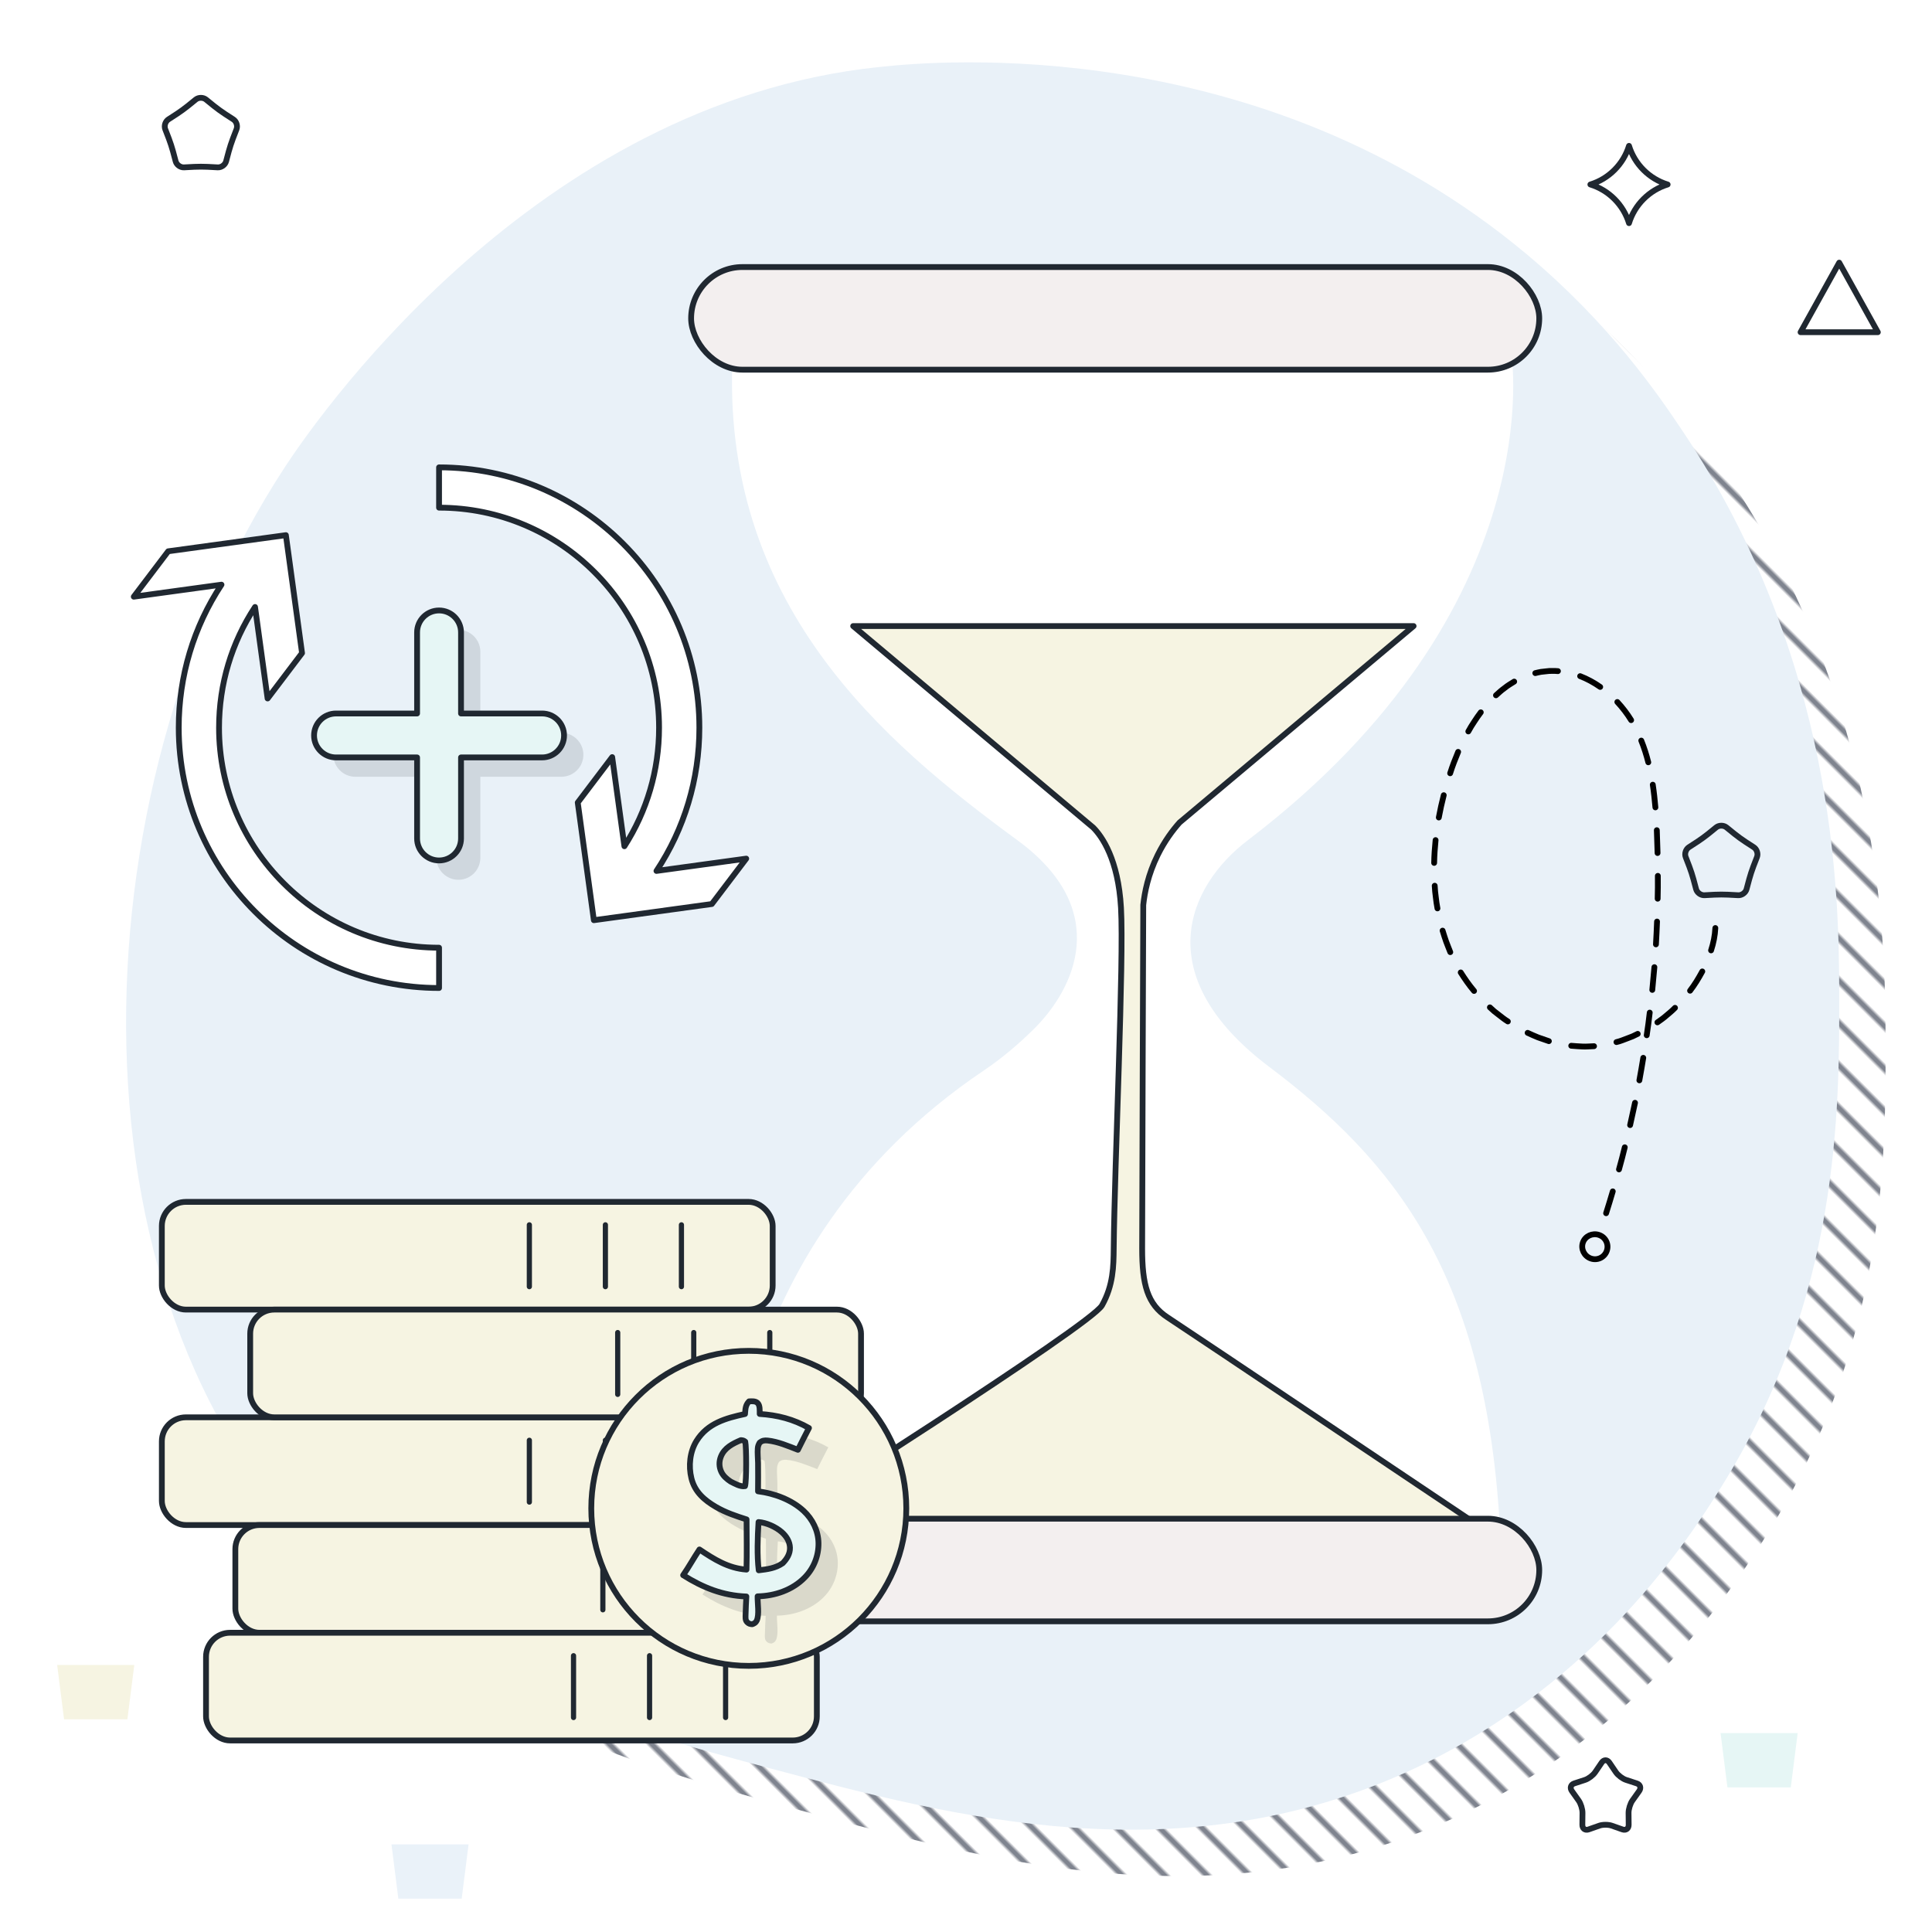 <?xml version="1.0" encoding="UTF-8"?> <svg xmlns="http://www.w3.org/2000/svg" xmlns:xlink="http://www.w3.org/1999/xlink" viewBox="0 0 500 500"><defs><symbol id="Fünfeck" viewBox="0 0 20.205 19.5"><path d="M8.762,1.198c.737-.598,1.943-.598,2.68,0l2.053,1.665c.737.598,1.992,1.509,2.788,2.025l2.217,1.438c.796.516,1.169,1.663.828,2.549l-.949,2.467c-.341.886-.82,2.36-1.065,3.277l-.682,2.553c-.245.917-1.221,1.626-2.168,1.575l-2.639-.14c-.948-.05-2.498-.05-3.446,0l-2.639.14c-.948.05-1.923-.659-2.168-1.575l-.682-2.553c-.245-.917-.724-2.392-1.065-3.277l-.949-2.467c-.341-.886.032-2.033.828-2.549l2.217-1.438c.796-.516,2.051-1.428,2.788-2.025l2.053-1.665Z" fill="none" stroke="#202831" stroke-linecap="round" stroke-linejoin="round" stroke-width="1.5"></path></symbol><symbol id="Geld-seitlich" viewBox="0 0 159.581 29.377"><rect x=".75" y=".75" width="158.081" height="27.877" rx="6.231" ry="6.231" fill="#f6f4e2" stroke="#202831" stroke-linecap="round" stroke-linejoin="round" stroke-width="1.5"></rect><line x1="95.861" y1="6.689" x2="95.861" y2="22.689" fill="none" stroke="#202831" stroke-linecap="round" stroke-linejoin="round" stroke-width="1.341"></line><line x1="115.539" y1="6.689" x2="115.539" y2="22.689" fill="none" stroke="#202831" stroke-linecap="round" stroke-linejoin="round" stroke-width="1.341"></line><line x1="135.218" y1="6.689" x2="135.218" y2="22.689" fill="none" stroke="#202831" stroke-linecap="round" stroke-linejoin="round" stroke-width="1.341"></line></symbol><symbol id="Plus-Pfeile-L" viewBox="0 0 160.001 136.239"><path d="M22.813,68.12c0-11.271,3.26-22.037,9.319-31.235l3.245,23.675.016-.002,8.902-11.747-4.183-30.517-30.456,4.175L.75,34.218l22.696-3.111c-7.194,10.895-11.064,23.654-11.064,37.013,0,37.146,30.222,67.369,67.371,67.369v-10.43c-31.397,0-56.941-25.543-56.941-56.939Z" fill="#fff" stroke="#202831" stroke-linecap="round" stroke-linejoin="round" stroke-width="1.5"></path><path d="M136.018,105.195c7.222-10.908,11.104-23.694,11.104-37.075C147.122,30.971,116.901.75,79.753.75v10.43c31.397,0,56.938,25.543,56.938,56.94,0,11.048-3.138,21.606-8.971,30.683l-3.162-23.067-8.913,11.761,4.172,30.447,30.529-4.186,8.904-11.749-23.233,3.186Z" fill="#fff" stroke="#202831" stroke-linecap="round" stroke-linejoin="round" stroke-width="1.5"></path><path d="M111.418,69.448h-20.98v-20.979c0-3.139-2.546-5.686-5.685-5.686-3.14,0-5.686,2.546-5.686,5.686v20.979h-20.979c-3.139,0-5.685,2.544-5.685,5.685,0,3.139,2.546,5.686,5.685,5.686h20.979v20.978c0,3.141,2.546,5.685,5.686,5.685,3.139,0,5.685-2.544,5.685-5.685v-20.978h20.98c3.139,0,5.685-2.546,5.685-5.686,0-3.141-2.546-5.685-5.685-5.685Z" fill="#202831" opacity=".13"></path><path d="M106.418,64.448h-20.98v-20.979c0-3.139-2.546-5.686-5.685-5.686-3.14,0-5.686,2.546-5.686,5.686v20.979h-20.979c-3.139,0-5.685,2.544-5.685,5.685,0,3.139,2.546,5.686,5.685,5.686h20.979v20.978c0,3.141,2.546,5.685,5.686,5.685,3.139,0,5.685-2.544,5.685-5.685v-20.978h20.98c3.139,0,5.685-2.546,5.685-5.686,0-3.141-2.546-5.685-5.685-5.685Z" fill="#e6f6f5"></path><path d="M106.418,64.448h-20.98v-20.979c0-3.139-2.546-5.686-5.685-5.686-3.14,0-5.686,2.546-5.686,5.686v20.979h-20.979c-3.139,0-5.685,2.544-5.685,5.685,0,3.139,2.546,5.686,5.685,5.686h20.979v20.978c0,3.141,2.546,5.685,5.686,5.685,3.139,0,5.685-2.544,5.685-5.685v-20.978h20.98c3.139,0,5.685-2.546,5.685-5.686,0-3.141-2.546-5.685-5.685-5.685Z" fill="none" stroke="#202831" stroke-linecap="round" stroke-linejoin="round" stroke-width="1.5"></path></symbol><symbol id="Schnipsel_Hintergrund" viewBox="0 0 19.958 14.054"><polygon points="18.176 14.054 1.782 14.054 0 0 19.958 0 18.176 14.054 18.176 14.054" fill="#eaf2f9"></polygon></symbol><symbol id="Stern" viewBox="0 0 21.5 21.5"><path d="M.75,10.746c4.759,1.46,8.539,5.241,10,10.004,1.461-4.763,5.241-8.544,10-10.004-4.76-1.458-8.539-5.237-10-9.996C9.289,5.509,5.51,9.288.75,10.746h0Z" fill="none" stroke="#202831" stroke-linecap="round" stroke-linejoin="round" stroke-width="1.5"></path></symbol><symbol id="Stern-weich" viewBox="0 0 19.5 19.5"><path d="M8.763,1.349c.543-.799,1.431-.799,1.974,0l1.699,2.499c.543.799,1.719,1.692,2.614,1.984l2.8.916c.895.293,1.169,1.176.61,1.962l-1.75,2.461c-.559.786-1.008,2.231-.998,3.211l.031,3.066c.01.98-.709,1.525-1.597,1.213l-2.781-.978c-.888-.313-2.342-.313-3.231,0l-2.781.978c-.888.313-1.607-.233-1.597-1.213l.031-3.066c.01-.98-.439-2.425-.998-3.211l-1.75-2.461c-.559-.786-.285-1.669.61-1.962l2.8-.916c.895-.293,2.071-1.186,2.614-1.984l1.699-2.499Z" fill="none" stroke="#202831" stroke-linecap="round" stroke-linejoin="round" stroke-width="1.5"></path></symbol><symbol id="Triangle" viewBox="0 0 21.5 19.5"><polygon points="10.75 .75 .75 18.75 20.75 18.75 10.75 .75" fill="none" stroke="#202831" stroke-linecap="round" stroke-linejoin="round" stroke-width="1.5"></polygon></symbol><pattern id="Neues_Muster" x="0" y="0" width="10" height="14" patternTransform="translate(-266.548 -7824.88) rotate(-45) scale(.776)" patternUnits="userSpaceOnUse" viewBox="0 0 10 14"><rect width="10" height="14" fill="none"></rect><line x1="5" y1="0" x2="5" y2="14" fill="none" stroke="#000a1f" stroke-miterlimit="10"></line></pattern></defs><g id="financeone_landing"><g id="back"><use width="21.5" height="19.5" transform="translate(465.236 67.223)" xlink:href="#Triangle"></use><use width="20.205" height="19.5" transform="translate(41.886 24.567)" xlink:href="#Fünfeck"></use></g></g><g id="zeitgewinn"><g id="back-2"><path d="M487.986,268.655c.069,30.972.176,78.894-30.506,128.139-8.236,13.218-32.221,50.633-79,72.688-60.58,28.562-119.914,12.754-167.039.2-46.886-12.491-81.033-23.09-112.24-51.284-72.164-65.197-68.654-201.203-13.512-285.453,6.538-9.99,61.597-91.603,149.57-103.103,2.152-.281,3.757-.441,5.163-.59,13.609-1.441,97.944-9.046,166.71,48.567,21.641,18.131,33.996,36.27,40.375,45.81,39.482,59.043,40.421,119.46,40.478,145.027Z" fill="url(#Neues_Muster)"></path><path d="M475.986,256.655c.069,30.972.176,78.894-30.506,128.139-8.236,13.218-32.221,50.633-79,72.688-60.58,28.562-119.914,12.754-167.039.2-46.886-12.491-81.033-23.09-112.24-51.284C15.037,341.201,18.547,205.195,73.689,120.945c6.538-9.99,61.597-91.603,149.57-103.103,2.152-.281,3.757-.441,5.163-.59,13.609-1.441,97.944-9.046,166.71,48.567,21.641,18.131,33.996,36.27,40.375,45.81,39.482,59.043,40.421,119.46,40.478,145.027Z" fill="#e9f1f8"></path><polygon points="32.97 444.949 16.576 444.949 14.794 430.895 34.752 430.895 32.97 444.949 32.97 444.949" fill="#f6f4e2"></polygon><use width="19.5" height="19.5" transform="translate(405.757 454.801)" xlink:href="#Stern-weich"></use><use width="21.5" height="21.5" transform="translate(410.834 37)" xlink:href="#Stern"></use><polygon points="463.454 462.578 447.059 462.578 445.277 448.524 465.236 448.524 463.454 462.578 463.454 462.578" fill="#e6f6f5"></polygon><use width="19.958" height="14.054" transform="translate(101.311 477.316)" xlink:href="#Schnipsel_Hintergrund"></use></g><g id="content-2"><use width="160.001" height="136.239" transform="translate(33.874 120.203)" xlink:href="#Plus-Pfeile-L"></use><path d="M188.633,397.354s-3.511-73.568,65.981-120.316c4.565-3.071,9.063-6.857,13.103-10.886,10.261-10.234,20.295-30.596-4.415-48.705-34.594-25.353-77.175-61.138-73.667-126.286h201.456s11.075,65.932-68.154,126.286c-15.648,11.92-25.714,35.079,5.512,58.633,32.256,24.33,56.51,53.621,59.827,121.274h-199.643Z" fill="#fff"></path><path d="M200.903,394.537h181.323s-74.792-50.169-80.065-53.602c-5.232-3.407-6.572-8.496-6.572-17.796s.287-88.945.287-88.945c.336-3.161,1.225-7.842,3.749-12.943,1.796-3.631,3.893-6.407,5.645-8.384h-0l60.567-50.841h-145.035l60.567,50.841,1.546,1.298c2.313,2.337,6.48,8.23,7.198,20.781.779,13.623-1.652,65.63-1.883,88.181-.047,4.559-.104,9.505-3.035,14.712s-84.291,56.699-84.291,56.699Z" fill="#f6f4e2" stroke="#202831" stroke-linecap="round" stroke-linejoin="round" stroke-width="1.5"></path><rect x="178.861" y="69.112" width="219.497" height="26.56" rx="13.28" ry="13.28" fill="#f3efef" stroke="#202831" stroke-linecap="round" stroke-linejoin="round" stroke-width="1.5"></rect><rect x="178.861" y="393.039" width="219.497" height="26.56" rx="13.28" ry="13.28" fill="#f3efef" stroke="#202831" stroke-linecap="round" stroke-linejoin="round" stroke-width="1.5"></rect><use width="159.581" height="29.377" transform="translate(41.136 310.295)" xlink:href="#Geld-seitlich"></use><use width="159.581" height="29.377" transform="translate(41.136 366.05)" xlink:href="#Geld-seitlich"></use><use width="159.581" height="29.377" transform="translate(60.158 393.928)" xlink:href="#Geld-seitlich"></use><use width="159.581" height="29.377" transform="translate(52.567 421.805)" xlink:href="#Geld-seitlich"></use><use width="159.581" height="29.377" transform="translate(64 338.173)" xlink:href="#Geld-seitlich"></use><circle cx="193.786" cy="390.362" r="40.765" fill="#f6f4e2" stroke="#202831" stroke-linecap="round" stroke-linejoin="round" stroke-width="1.5"></circle><g opacity=".13"><path d="M212.979,396.02c-3.121-2.899-7.625-4.547-11.802-5.069.011-2.441.048-4.887.007-7.328-.021-1.248-.171-2.57-.074-3.809.045-.576.215-.986.505-1.478.665-.531,1.225-.61,2.056-.528,2.605.26,5.398,1.457,7.827,2.4.935-1.89,1.889-3.77,2.864-5.639-3.976-2.278-8.19-3.356-12.746-3.634-.024-.852.115-2.214-.56-2.845-.58-.543-1.469-.445-2.197-.418-.97,1.008-.928,1.957-1.049,3.273-4.936,1.072-9.683,2.369-12.539,6.95-1.748,2.803-2.118,6.511-1.331,9.694.873,3.527,3.329,5.643,6.335,7.4,2.501,1.462,5.192,2.365,7.94,3.236.011,4.326.097,8.665-.021,12.989-4.709-.345-8.346-2.638-12.175-5.211-1.462,2.182-2.724,4.501-4.22,6.655,5.109,3.227,10.275,5.29,16.36,5.515-.092,1.544-.158,3.089-.199,4.636-.01.681-.123,1.478.399,2.001.42.421.75.503,1.323.541.534-.19.911-.406,1.16-.937.714-1.528.184-4.548.227-6.281,4.466-.088,9.039-1.63,12.207-4.891.143-.146.282-.296.418-.449.136-.153.268-.31.396-.469s.252-.323.372-.488c.12-.166.236-.334.347-.506.111-.171.219-.345.322-.522.103-.177.202-.356.296-.538.094-.181.184-.365.269-.552.085-.186.166-.374.242-.564.076-.19.147-.382.213-.575.066-.194.128-.389.185-.585s.109-.394.156-.593c.047-.199.09-.4.127-.601.037-.201.07-.403.097-.606s.05-.406.067-.61c.017-.204.03-.408.037-.613.007-.205.009-.409.007-.614-.053-3.199-1.525-6.178-3.847-8.335ZM197.807,389.613c-1.174.226-2.685-.665-3.725-1.189-.997-.657-1.894-1.421-2.411-2.521-.593-1.259-.622-2.645-.105-3.936.92-2.302,3.042-3.345,5.177-4.26.503.045.731.077,1.127.4.311,1.324.333,10.418-.062,11.507ZM207.573,409.553c-1.909,1.327-3.972,1.568-6.213,1.841-.469-3.773-.29-8.683-.053-12.49,2.04.15,4.506,1.274,6.02,2.61,1.169,1.031,2.073,2.428,2.116,4.027.043,1.59-.81,2.913-1.87,4.012Z" fill="#202831"></path></g><path d="M207.979,391.02c-3.121-2.899-7.625-4.547-11.802-5.069.011-2.441.048-4.887.007-7.328-.021-1.248-.171-2.57-.074-3.809.045-.576.215-.986.505-1.478.665-.531,1.225-.61,2.056-.528,2.605.26,5.398,1.457,7.827,2.4.935-1.89,1.889-3.77,2.864-5.639-3.976-2.278-8.19-3.356-12.746-3.634-.024-.852.115-2.214-.56-2.845-.58-.543-1.469-.445-2.197-.418-.97,1.008-.928,1.957-1.049,3.273-4.936,1.072-9.683,2.369-12.539,6.95-1.748,2.803-2.118,6.511-1.331,9.694.873,3.527,3.329,5.643,6.335,7.4,2.501,1.462,5.192,2.365,7.94,3.236.011,4.326.097,8.665-.021,12.989-4.709-.345-8.346-2.638-12.175-5.211-1.462,2.182-2.724,4.501-4.22,6.655,5.109,3.227,10.275,5.29,16.36,5.515-.092,1.544-.158,3.089-.199,4.636-.01.681-.123,1.478.399,2.001.42.421.75.503,1.323.541.534-.19.911-.406,1.16-.937.714-1.528.184-4.548.227-6.281,4.466-.088,9.039-1.63,12.207-4.891.143-.146.282-.296.418-.449.136-.153.268-.31.396-.469s.252-.323.372-.488c.12-.166.236-.334.347-.506.111-.171.219-.345.322-.522.103-.177.202-.356.296-.538.094-.181.184-.365.269-.552.085-.186.166-.374.242-.564.076-.19.147-.382.213-.575.066-.194.128-.389.185-.585s.109-.394.156-.593c.047-.199.09-.4.127-.601.037-.201.07-.403.097-.606s.05-.406.067-.61c.017-.204.03-.408.037-.613.007-.205.009-.409.007-.614-.053-3.199-1.525-6.178-3.847-8.335ZM192.807,384.613c-1.174.226-2.685-.665-3.725-1.189-.997-.657-1.894-1.421-2.411-2.521-.593-1.259-.622-2.645-.105-3.936.92-2.302,3.042-3.345,5.177-4.26.503.045.731.077,1.127.4.311,1.324.333,10.418-.062,11.507ZM202.573,404.553c-1.909,1.327-3.972,1.568-6.213,1.841-.469-3.773-.29-8.683-.053-12.49,2.04.15,4.506,1.274,6.02,2.61,1.169,1.031,2.073,2.428,2.116,4.027.043,1.59-.81,2.913-1.87,4.012Z" fill="#e6f6f5"></path><path d="M207.979,391.02c-3.121-2.899-7.625-4.547-11.802-5.069.011-2.441.048-4.887.007-7.328-.021-1.248-.171-2.57-.074-3.809.045-.576.215-.986.505-1.478.665-.531,1.225-.61,2.056-.528,2.605.26,5.398,1.457,7.827,2.4.935-1.89,1.889-3.77,2.864-5.639-3.976-2.278-8.19-3.356-12.746-3.634-.024-.852.115-2.214-.56-2.845-.58-.543-1.469-.445-2.197-.418-.97,1.008-.928,1.957-1.049,3.273-4.936,1.072-9.683,2.369-12.539,6.95-1.748,2.803-2.118,6.511-1.331,9.694.873,3.527,3.329,5.643,6.335,7.4,2.501,1.462,5.192,2.365,7.94,3.236.011,4.326.097,8.665-.021,12.989-4.709-.345-8.346-2.638-12.175-5.211-1.462,2.182-2.724,4.501-4.22,6.655,5.109,3.227,10.275,5.29,16.36,5.515-.092,1.544-.158,3.089-.199,4.636-.01.681-.123,1.478.399,2.001.42.421.75.503,1.323.541.534-.19.911-.406,1.16-.937.714-1.528.184-4.548.227-6.281,4.466-.088,9.039-1.63,12.207-4.891.143-.146.282-.296.418-.449.136-.153.268-.31.396-.469s.252-.323.372-.488c.12-.166.236-.334.347-.506.111-.171.219-.345.322-.522.103-.177.202-.356.296-.538.094-.181.184-.365.269-.552.085-.186.166-.374.242-.564.076-.19.147-.382.213-.575.066-.194.128-.389.185-.585s.109-.394.156-.593c.047-.199.09-.4.127-.601.037-.201.07-.403.097-.606s.05-.406.067-.61c.017-.204.03-.408.037-.613.007-.205.009-.409.007-.614-.053-3.199-1.525-6.178-3.847-8.335ZM192.807,384.613c-1.174.226-2.685-.665-3.725-1.189-.997-.657-1.894-1.421-2.411-2.521-.593-1.259-.622-2.645-.105-3.936.92-2.302,3.042-3.345,5.177-4.26.503.045.731.077,1.127.4.311,1.324.333,10.418-.062,11.507ZM202.573,404.553c-1.909,1.327-3.972,1.568-6.213,1.841-.469-3.773-.29-8.683-.053-12.49,2.04.15,4.506,1.274,6.02,2.61,1.169,1.031,2.073,2.428,2.116,4.027.043,1.59-.81,2.913-1.87,4.012Z" fill="none" stroke="#202831" stroke-linecap="round" stroke-linejoin="round" stroke-width="1.5"></path><use width="20.205" height="19.5" transform="translate(435.377 212.936)" xlink:href="#Fünfeck"></use><path d="M443.928,240.17c-.093,1.968-.495,3.917-1.105,5.789" fill="none" stroke="#000" stroke-linecap="round" stroke-linejoin="round" stroke-width="1.5"></path><path d="M440.552,251.408c-.94,1.73-1.958,3.426-3.163,4.986" fill="none" stroke="#000" stroke-linecap="round" stroke-linejoin="round" stroke-width="1.5"></path><path d="M433.49,260.827c-.682.714-1.444,1.34-2.201,1.971-.734.66-1.549,1.217-2.352,1.787" fill="none" stroke="#000" stroke-linecap="round" stroke-linejoin="round" stroke-width="1.5"></path><path d="M423.841,267.563l-1.33.644-1.379.531c-.922.347-1.831.735-2.795.952" fill="none" stroke="#000" stroke-linecap="round" stroke-linejoin="round" stroke-width="1.5"></path><path d="M412.535,270.754c-.984.024-1.969.135-2.953.087-.982-.069-1.97-.087-2.948-.198" fill="none" stroke="#000" stroke-linecap="round" stroke-linejoin="round" stroke-width="1.5"></path><path d="M400.849,269.449c-.936-.305-1.862-.646-2.793-.967-.921-.349-1.804-.791-2.708-1.183" fill="none" stroke="#000" stroke-linecap="round" stroke-linejoin="round" stroke-width="1.5"></path><path d="M390.231,264.35c-.841-.516-1.611-1.134-2.387-1.74l-1.166-.908-1.094-.993" fill="none" stroke="#000" stroke-linecap="round" stroke-linejoin="round" stroke-width="1.5"></path><path d="M381.486,256.457c-1.277-1.504-2.399-3.127-3.453-4.792" fill="none" stroke="#000" stroke-linecap="round" stroke-linejoin="round" stroke-width="1.5"></path><path d="M375.332,246.411c-.378-.91-.718-1.835-1.078-2.752-.346-.922-.604-1.875-.911-2.812" fill="none" stroke="#000" stroke-linecap="round" stroke-linejoin="round" stroke-width="1.5"></path><path d="M372.012,235.091c-.201-.966-.306-1.946-.43-2.924-.143-.976-.222-1.958-.281-2.942" fill="none" stroke="#000" stroke-linecap="round" stroke-linejoin="round" stroke-width="1.5"></path><path d="M371.158,223.318c.029-1.971.178-3.938.37-5.899" fill="none" stroke="#000" stroke-linecap="round" stroke-linejoin="round" stroke-width="1.5"></path><path d="M372.363,211.567l.588-2.897c.21-.963.46-1.916.688-2.875" fill="none" stroke="#000" stroke-linecap="round" stroke-linejoin="round" stroke-width="1.5"></path><path d="M375.299,200.122c.587-1.882,1.309-3.718,2.067-5.537" fill="none" stroke="#000" stroke-linecap="round" stroke-linejoin="round" stroke-width="1.5"></path><path d="M379.999,189.295l.737-1.281.798-1.244c.515-.841,1.113-1.625,1.692-2.423" fill="none" stroke="#000" stroke-linecap="round" stroke-linejoin="round" stroke-width="1.5"></path><path d="M387.157,179.942c.726-.667,1.456-1.33,2.261-1.901.762-.628,1.618-1.122,2.453-1.645" fill="none" stroke="#000" stroke-linecap="round" stroke-linejoin="round" stroke-width="1.5"></path><path d="M397.333,174.199c.481-.103.956-.245,1.443-.316l1.469-.163c.245-.025.489-.06.735-.076l.739-.002c.493-0.0.986-.018,1.476.045" fill="none" stroke="#000" stroke-linecap="round" stroke-linejoin="round" stroke-width="1.5"></path><path d="M408.939,174.986c1.837.712,3.577,1.665,5.193,2.793" fill="none" stroke="#000" stroke-linecap="round" stroke-linejoin="round" stroke-width="1.5"></path><path d="M418.563,181.675c1.335,1.448,2.546,3.014,3.575,4.696" fill="none" stroke="#000" stroke-linecap="round" stroke-linejoin="round" stroke-width="1.5"></path><path d="M424.76,191.662c.739,1.827,1.337,3.71,1.816,5.622" fill="none" stroke="#000" stroke-linecap="round" stroke-linejoin="round" stroke-width="1.5"></path><path d="M427.738,203.078c.301,1.948.508,3.909.676,5.873" fill="none" stroke="#000" stroke-linecap="round" stroke-linejoin="round" stroke-width="1.5"></path><line x1="428.784" y1="214.851" x2="428.975" y2="220.761" fill="none" stroke="#000" stroke-linecap="round" stroke-linejoin="round" stroke-width="1.5"></line><path d="M429.048,226.673c.031,1.971-.001,3.941-.045,5.912" fill="none" stroke="#000" stroke-linecap="round" stroke-linejoin="round" stroke-width="1.5"></path><path d="M428.84,238.494c-.097,1.968-.146,3.939-.281,5.906" fill="none" stroke="#000" stroke-linecap="round" stroke-linejoin="round" stroke-width="1.5"></path><line x1="428.155" y1="250.299" x2="427.61" y2="256.186" fill="none" stroke="#000" stroke-linecap="round" stroke-linejoin="round" stroke-width="1.5"></line><path d="M426.949,262.061c-.213,1.96-.491,3.911-.778,5.861" fill="none" stroke="#000" stroke-linecap="round" stroke-linejoin="round" stroke-width="1.5"></path><path d="M425.277,273.766c-.339,1.941-.631,3.891-1.009,5.825" fill="none" stroke="#000" stroke-linecap="round" stroke-linejoin="round" stroke-width="1.5"></path><line x1="423.14" y1="285.396" x2="421.872" y2="291.17" fill="none" stroke="#000" stroke-linecap="round" stroke-linejoin="round" stroke-width="1.5"></line><path d="M420.489,296.919c-.453,1.918-.972,3.82-1.496,5.72" fill="none" stroke="#000" stroke-linecap="round" stroke-linejoin="round" stroke-width="1.5"></path><path d="M417.383,308.327c-.577,1.884-1.107,3.784-1.724,5.655" fill="none" stroke="#000" stroke-linecap="round" stroke-linejoin="round" stroke-width="1.5"></path><path d="M411.663,325.682c1.696.626,3.562-.247,4.167-1.948.604-1.702-.291-3.551-2.009-4.132-1.708-.578-3.577.293-4.164,1.949-.588,1.656.31,3.506,2.006,4.131Z" fill="none" stroke="#000" stroke-linecap="round" stroke-linejoin="round" stroke-width="1.5"></path></g></g></svg> 